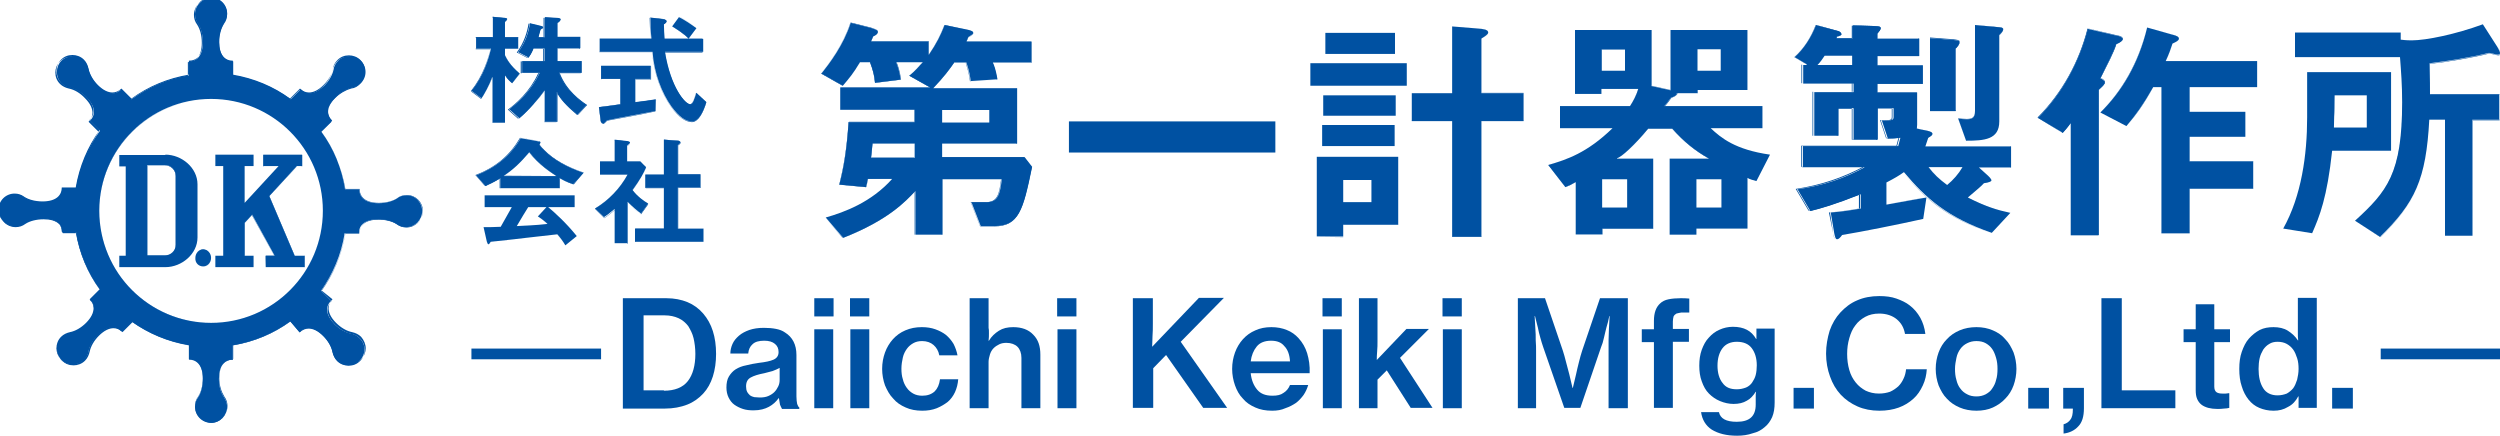 <?xml version="1.0" encoding="utf-8"?><svg id="a" xmlns="http://www.w3.org/2000/svg" viewBox="0 0 700 122"><defs><style type="text/css">.c{fill:#0051A2;}</style></defs>
<g id="b">
	<path class="c" d="M118.2,59.1c0,2.5-2,4.5-4.5,4.5c-1,0-1.9-0.3-2.7-0.9c-1.2-0.8-3.1-1.3-5.1-1.3c-3.8,0-5.4,1.7-5.4,3.9h-4
		c-0.9,5.9-3.3,11.4-6.6,16.1l2.8,2.8c-1.6,1.6-1.6,3.9,1,6.6c1.4,1.4,3.1,2.3,4.5,2.6c0.9,0.1,1.8,0.6,2.5,1.3
		c1.8,1.7,1.8,4.5,0,6.3c-1.7,1.7-4.6,1.7-6.3,0c-0.7-0.7-1.1-1.6-1.3-2.5c-0.3-1.5-1.2-3.1-2.6-4.5c-2.7-2.7-5-2.6-6.6-1L81.3,90
		c-4.7,3.4-10.1,5.7-16.1,6.7v4c-2.2,0-3.9,1.6-3.9,5.4c0,2,0.5,3.8,1.4,5.1c0.5,0.8,0.9,1.7,0.9,2.7c0,2.4-2,4.5-4.5,4.5
		c-2.5,0-4.5-2-4.5-4.5c0-1,0.3-1.9,0.9-2.7c0.8-1.2,1.3-3.1,1.3-5.1c0-3.8-1.7-5.4-3.9-5.4v-4c-5.9-1-11.4-3.3-16.1-6.7l-2.8,2.8
		c-1.6-1.6-3.9-1.6-6.6,1c-1.4,1.4-2.3,3.1-2.6,4.5c-0.1,0.9-0.6,1.8-1.3,2.5c-1.8,1.7-4.6,1.7-6.3,0c-1.7-1.8-1.7-4.6,0-6.3
		c0.7-0.7,1.6-1.1,2.5-1.3c1.5-0.3,3.1-1.2,4.5-2.6c2.7-2.7,2.6-5,1-6.6l2.8-2.8c-3.4-4.7-5.7-10.1-6.7-16.1h-3.9
		c0-2.2-1.6-3.9-5.4-3.9c-2,0-3.8,0.5-5.1,1.3c-0.8,0.6-1.7,0.9-2.7,0.9c-2.5,0-4.5-2-4.5-4.5c0-2.5,2-4.5,4.5-4.5
		c1,0,1.9,0.3,2.7,0.9c1.2,0.8,3.1,1.3,5.1,1.3c3.8,0,5.4-1.7,5.4-3.9h3.9c1-5.9,3.3-11.4,6.7-16.1l-2.8-2.8c1.6-1.6,1.6-3.9-1-6.6
		c-1.4-1.4-3.1-2.3-4.5-2.6c-0.9-0.1-1.8-0.6-2.5-1.3c-1.7-1.7-1.7-4.6,0-6.3c1.8-1.7,4.6-1.7,6.3,0c0.7,0.7,1.1,1.6,1.3,2.5
		c0.3,1.4,1.2,3.1,2.6,4.5c2.7,2.7,5,2.6,6.6,1l2.8,2.8c4.7-3.4,10.1-5.7,16.1-6.7v-3.9c2.2,0,3.9-1.6,3.9-5.4c0-2-0.5-3.8-1.3-5.1
		c-0.6-0.7-0.9-1.7-0.9-2.7c0-2.5,2-4.5,4.5-4.5c2.5,0,4.5,2,4.5,4.5c0,1-0.3,1.9-0.9,2.7c-0.8,1.3-1.3,3-1.3,5.1
		c0,3.8,1.7,5.4,3.9,5.4v3.9c5.9,1,11.4,3.3,16.1,6.7l2.8-2.8c1.6,1.6,3.9,1.6,6.6-1c1.4-1.4,2.3-3.1,2.6-4.5
		c0.1-0.9,0.6-1.8,1.3-2.5c1.7-1.7,4.6-1.7,6.3,0c1.8,1.7,1.8,4.6,0,6.3c-0.7,0.7-1.6,1.1-2.5,1.3c-1.5,0.3-3.1,1.2-4.5,2.6
		c-2.7,2.7-2.6,5-1,6.6L90,36.9c3.4,4.7,5.7,10.1,6.6,16.1h4c0,2.2,1.6,3.9,5.4,3.9c2,0,3.8-0.5,5.1-1.3c0.7-0.6,1.7-0.9,2.7-0.9
		C116.2,54.6,118.2,56.6,118.2,59.1z M59.1,90.4c17.3,0,31.3-14,31.3-31.4c0-17.3-14-31.3-31.3-31.3c-17.3,0-31.3,14-31.3,31.3
		C27.8,76.4,41.8,90.4,59.1,90.4z"/>
	<path class="c" d="M54.6,113.7c0-1,0.3-1.9,0.9-2.7l0,0c0.8-1.2,1.3-3.1,1.3-5.1l0,0c0-3.8-1.7-5.4-3.9-5.4l0,0l0-4
		c-5.9-1-11.4-3.3-16.1-6.7l0,0l-2.8,2.8c-0.7-0.7-1.5-1.1-2.5-1.1l0,0c-1.2,0-2.6,0.7-4.1,2.1l0,0c-1.4,1.4-2.3,3.1-2.6,4.5l0,0
		c-0.1,0.9-0.6,1.8-1.3,2.5l0,0c-0.9,0.9-2,1.3-3.2,1.3l0,0c-1.2,0-2.3-0.4-3.2-1.3l0,0c-0.9-0.9-1.3-2-1.3-3.1l0,0
		c0-1.1,0.4-2.3,1.3-3.2l0,0c0.7-0.7,1.6-1.1,2.5-1.3l0,0c1.5-0.3,3.1-1.2,4.5-2.6l0,0c1.5-1.5,2.1-2.9,2.1-4.1l0,0
		c0-1-0.4-1.8-1.1-2.5l0,0l2.8-2.8c-3.4-4.7-5.7-10.1-6.7-16.1l0,0h-3.9c0-2.2-1.6-3.9-5.4-3.9l0,0c-2,0-3.8,0.5-5.1,1.3l0,0
		c-0.8,0.6-1.7,0.9-2.7,0.9l0,0c-2.5,0-4.5-2-4.5-4.5l0,0c0-2.5,2-4.5,4.5-4.5l0,0c1,0,1.9,0.3,2.7,0.9l0,0c1.2,0.8,3.1,1.3,5.1,1.3
		l0,0c3.8,0,5.4-1.7,5.4-3.9l0,0h3.9c1-5.9,3.3-11.4,6.7-16.1l0,0l-2.8-2.8c0.7-0.7,1.1-1.5,1.1-2.5l0,0c0-1.2-0.6-2.6-2.1-4.1l0,0
		c-1.4-1.4-3.1-2.3-4.5-2.6l0,0c-0.9-0.1-1.8-0.6-2.5-1.3l0,0c-0.9-0.9-1.3-2-1.3-3.2l0,0c0-1.1,0.4-2.3,1.3-3.2l0,0
		c0.9-0.9,2-1.3,3.2-1.3l0,0c1.1,0,2.3,0.4,3.2,1.3l0,0c0.7,0.7,1.1,1.6,1.3,2.6l0,0c0.3,1.4,1.2,3.1,2.6,4.5l0,0
		c1.5,1.5,2.9,2.1,4.1,2.1l0,0c0.9,0,1.8-0.4,2.5-1.1l0,0l2.8,2.8c4.7-3.4,10.1-5.7,16.1-6.7l0,0l0-3.9c2.2,0,3.9-1.6,3.9-5.4l0,0
		c0-2-0.5-3.8-1.3-5.1l0,0c-0.6-0.7-0.9-1.7-0.9-2.7l0,0c0-2.5,2-4.5,4.5-4.5l0,0c2.5,0,4.5,2,4.5,4.5l0,0c0,1-0.4,1.9-0.9,2.7l0,0
		c-0.8,1.3-1.4,3-1.4,5.1l0,0c0,3.8,1.7,5.4,3.9,5.4l0,0v3.9c5.9,1,11.4,3.3,16,6.7l0,0l2.8-2.8c0.7,0.7,1.5,1.1,2.5,1.1l0,0
		c1.2,0,2.6-0.6,4.1-2.1l0,0c1.4-1.4,2.4-3.1,2.6-4.5l0,0c0.1-0.9,0.6-1.8,1.3-2.5l0,0c0.9-0.9,2-1.3,3.2-1.3l0,0
		c1.1,0,2.3,0.4,3.2,1.3l0,0c0.9,0.9,1.3,2,1.3,3.2l0,0c0,1.2-0.4,2.3-1.3,3.2l0,0c-0.7,0.7-1.6,1.1-2.5,1.3l0,0
		c-1.5,0.3-3.1,1.2-4.5,2.6l0,0c-1.5,1.5-2.1,2.9-2.1,4.1l0,0c0,1,0.4,1.8,1.1,2.5l0,0L90,36.9c3.4,4.7,5.7,10.1,6.6,16.1l0,0h4
		c0,2.2,1.6,3.9,5.4,3.9l0,0c2,0,3.8-0.5,5.1-1.3l0,0c0.7-0.5,1.7-0.9,2.7-0.9l0,0c2.5,0,4.5,2,4.5,4.5l0,0c0,2.5-2,4.5-4.5,4.5l0,0
		c-1,0-1.9-0.3-2.7-0.9l0,0c-1.2-0.8-3.1-1.3-5.1-1.3l0,0c-3.8,0-5.4,1.7-5.4,3.9l0,0h-3.9c-1,5.9-3.3,11.4-6.7,16.1l0,0l2.8,2.8
		c-0.7,0.7-1.1,1.5-1.1,2.5l0,0c0,1.2,0.6,2.6,2.1,4.1l0,0c1.4,1.4,3.1,2.3,4.5,2.6l0,0c0.9,0.1,1.8,0.6,2.5,1.3l0,0
		c0.9,0.9,1.3,2,1.3,3.2l0,0c0,1.1-0.4,2.3-1.3,3.1l0,0c-0.9,0.9-2,1.3-3.2,1.3l0,0c-1.1,0-2.3-0.4-3.2-1.3l0,0
		c-0.7-0.7-1.1-1.6-1.3-2.5l0,0c-0.3-1.5-1.2-3.1-2.6-4.5l0,0c-1.5-1.5-2.9-2.1-4.1-2.1l0,0c-0.9,0-1.8,0.4-2.5,1.1l0,0L81.3,90
		c-4.7,3.4-10.1,5.7-16.1,6.7l0,0v4c-2.2,0-3.9,1.6-3.9,5.4l0,0c0,2,0.5,3.8,1.4,5.1l0,0c0.5,0.8,0.9,1.7,0.9,2.7l0,0
		c0,2.4-2,4.5-4.5,4.5l0,0C56.6,118.2,54.6,116.2,54.6,113.7L54.6,113.7z M53,96.6l0,3.9c2.2,0,3.9,1.6,3.9,5.4l0,0
		c0,2-0.5,3.8-1.3,5.1l0,0c-0.6,0.8-0.9,1.7-0.9,2.7l0,0c0,2.4,2,4.4,4.5,4.4l0,0c2.5,0,4.5-2,4.5-4.4l0,0c0-1-0.3-1.9-0.9-2.7l0,0
		c-0.8-1.3-1.4-3.1-1.4-5.1l0,0c0-3.8,1.7-5.4,3.9-5.4l0,0v-4c5.9-0.9,11.4-3.3,16.1-6.7l0,0l2.8,2.8c0.7-0.7,1.6-1.1,2.5-1.1l0,0
		c1.2,0,2.6,0.6,4.1,2.1l0,0c1.4,1.4,2.3,3.1,2.6,4.5l0,0c0.1,0.9,0.5,1.8,1.3,2.5l0,0c0.9,0.9,2,1.3,3.2,1.3l0,0
		c1.1,0,2.3-0.4,3.2-1.3l0,0c0.9-0.9,1.3-2,1.3-3.1l0,0c0-1.1-0.5-2.3-1.3-3.2l0,0c-0.7-0.7-1.6-1.1-2.5-1.3l0,0
		c-1.5-0.3-3.1-1.2-4.5-2.6l0,0c-1.5-1.5-2.1-2.9-2.1-4.1l0,0c0-1,0.4-1.8,1.1-2.5l0,0L90,81.3c3.4-4.7,5.7-10.1,6.7-16.1l0,0l4,0
		c0-2.2,1.6-3.9,5.4-3.9l0,0c2,0,3.8,0.5,5.1,1.3l0,0c0.7,0.6,1.7,0.9,2.7,0.9l0,0c2.5,0,4.5-2,4.5-4.5l0,0c0-2.4-2-4.4-4.5-4.4l0,0
		c-1,0-1.9,0.3-2.7,0.9l0,0c-1.2,0.8-3.1,1.3-5.1,1.3l0,0c-3.8,0-5.4-1.7-5.4-3.9l0,0l-4,0C95.7,47,93.3,41.6,90,36.9l0,0l2.8-2.8
		c-0.7-0.7-1.1-1.6-1.1-2.5l0,0c0-1.2,0.6-2.6,2.1-4.1l0,0c1.4-1.4,3.1-2.3,4.5-2.7l0,0c0.9-0.1,1.8-0.5,2.5-1.3l0,0
		c0.9-0.9,1.3-2,1.3-3.2l0,0c0-1.1-0.5-2.3-1.3-3.1l0,0c-0.9-0.9-2-1.3-3.2-1.3l0,0c-1.1,0-2.3,0.4-3.2,1.3l0,0
		c-0.7,0.7-1.1,1.6-1.3,2.5l0,0c-0.3,1.4-1.2,3.1-2.6,4.5l0,0c-1.5,1.5-2.9,2.1-4.1,2.1l0,0c-0.9,0-1.8-0.4-2.5-1.1l0,0l-2.8,2.8
		c-4.7-3.4-10.1-5.7-16.1-6.7l0,0l0-3.9c-2.2,0-3.9-1.6-3.9-5.4l0,0c0-2,0.5-3.8,1.3-5.1l0,0c0.6-0.7,0.9-1.7,0.9-2.7l0,0
		c0-2.5-2-4.4-4.5-4.5l0,0c-2.5,0-4.5,2-4.5,4.5l0,0c0,1,0.3,1.9,0.9,2.7l0,0c0.8,1.2,1.3,3,1.3,5.1l0,0c0,3.8-1.7,5.4-3.9,5.4l0,0
		l0,3.9c-5.9,1-11.4,3.3-16.1,6.7l0,0l-2.8-2.8c-0.7,0.7-1.6,1.1-2.5,1.1l0,0c-1.2,0-2.6-0.6-4.1-2.1l0,0c-1.4-1.4-2.3-3.1-2.6-4.5
		l0,0c-0.1-0.9-0.5-1.8-1.3-2.5l0,0c-0.9-0.9-2-1.3-3.2-1.3l0,0c-1.1,0-2.3,0.4-3.2,1.3l0,0c-0.9,0.9-1.3,2-1.3,3.1l0,0
		c0,1.2,0.4,2.3,1.3,3.2l0,0c0.7,0.7,1.6,1.1,2.5,1.3l0,0c1.5,0.3,3.1,1.2,4.5,2.7l0,0c1.5,1.5,2.1,2.9,2.1,4.1l0,0
		c0,1-0.4,1.8-1.1,2.5l0,0l2.8,2.8C24.8,41.6,22.5,47,21.5,53l0,0l-3.9,0c0,2.2-1.6,3.9-5.4,3.9l0,0c-2,0-3.8-0.5-5.1-1.3l0,0
		c-0.8-0.6-1.7-0.9-2.7-0.9l0,0c-2.5,0-4.5,2-4.5,4.4l0,0c0,2.5,2,4.5,4.5,4.5l0,0c1,0,1.9-0.3,2.7-0.9l0,0c1.2-0.8,3.1-1.3,5.1-1.3
		l0,0c3.8,0,5.4,1.7,5.4,3.9l0,0l3.9,0c1,5.9,3.3,11.4,6.7,16.1l0,0l-2.8,2.8c0.7,0.7,1.1,1.5,1.1,2.5l0,0c0,1.2-0.6,2.6-2.1,4.1
		l0,0c-1.4,1.4-3.1,2.3-4.5,2.6l0,0c-0.9,0.1-1.8,0.6-2.5,1.3l0,0c-0.9,0.9-1.3,2-1.3,3.2l0,0c0,1.1,0.4,2.3,1.3,3.1l0,0
		c0.9,0.9,2,1.3,3.2,1.3l0,0c1.1,0,2.3-0.4,3.2-1.3l0,0c0.7-0.7,1.1-1.6,1.3-2.5l0,0c0.3-1.5,1.2-3.1,2.6-4.5l0,0
		c1.5-1.5,2.9-2.1,4.1-2.1l0,0c1,0,1.8,0.4,2.5,1.1l0,0l2.8-2.8C41.6,93.3,47,95.7,53,96.6L53,96.6z M27.7,59.1
		c0-17.3,14-31.3,31.4-31.3l0,0c17.3,0,31.3,14,31.3,31.3l0,0c0,17.3-14,31.4-31.3,31.4l0,0l0,0l0,0c17.3,0,31.3-14,31.3-31.4l0,0
		c0-17.3-14-31.3-31.3-31.3l0,0C41.8,27.8,27.8,41.8,27.7,59.1L27.7,59.1c0.1,17.3,14,31.4,31.4,31.4l0,0l0,0l0,0
		C41.8,90.4,27.7,76.4,27.7,59.1L27.7,59.1z"/>
	<path class="c" d="M56.9,74.6c1.2,0,2.2-1.1,2.2-2.4c0-1.3-1-2.4-2.2-2.4c-1.2,0-2.2,1.1-2.2,2.4C54.6,73.6,55.6,74.6,56.9,74.6z
		"/>
	<path class="c" d="M54.6,72.3c0-1.3,1-2.4,2.2-2.4l0,0c1.2,0,2.2,1.1,2.2,2.4l0,0c0,1.3-1,2.4-2.2,2.4l0,0l0,0v0
		c1.2,0,2.2-1,2.2-2.3l0,0c0-1.3-1-2.4-2.2-2.4l0,0C55.6,69.9,54.6,71,54.6,72.3L54.6,72.3c0,1.3,1,2.3,2.2,2.3l0,0v0l0,0
		C55.6,74.6,54.6,73.6,54.6,72.3L54.6,72.3z"/>
	<polygon class="c" points="82.5,71.6 75.4,54.9 83.1,46.5 84.6,46.5 84.6,43.3 73.7,43.3 73.7,46.5 78,46.5 68.5,56.8 68.5,46.5 
		71,46.5 71,43.3 60.3,43.3 60.3,46.5 62.5,46.5 62.5,71.6 60.3,71.6 60.3,74.8 71,74.8 71,71.6 68.5,71.6 68.5,62.4 70.6,60.1 
		76.9,71.6 74.4,71.6 74.4,74.8 85.3,74.8 85.3,71.6 	"/>
	<path class="c" d="M74.4,74.8l0-3.2h2.4l-6.3-11.4l-2.1,2.2l0,9.2H71v3.2l-10.6,0l0-3.2h2.1l0-25l-2.1,0l0-3.2l10.6,0v3.2l-2.5,0
		l0,10.3L78,46.6l-4.2,0v-3.2l10.8,0l0,3.2l-1.5,0l-7.7,8.3l7.1,16.7h2.8l0,3.2L74.4,74.8L74.4,74.8z M74.4,74.8h10.8v-3.2h-2.8v0h0
		l-7.1-16.7l7.7-8.3h1.5v-3.2l-10.8,0v3.2H78l-9.5,10.3l0-10.3H71l0-3.2l-10.6,0v3.2h2.1v25l-2.1,0v3.2H71l0-3.2l-2.5,0v-9.2
		l2.1-2.2l6.3,11.5l-2.4,0L74.4,74.8L74.4,74.8z"/>
	<path class="c" d="M46.3,43.3c4.6,0,9,3.7,9,8.3v14.9c0,4.6-4.4,8.3-9,8.3H33.4v-3.2h1.8v-25h-1.8v-3.2H46.3z M49.2,49.2
		c0-1.6-1.3-3-3-3h-5v25.3h5c1.6,0,3-1.3,3-3V49.2z"/>
	<path class="c" d="M33.4,74.8v-3.2h1.8l0-25l-1.8,0v-3.2h12.9v0l0,0H33.4l0,3.2h1.8l0,25l-1.8,0L33.4,74.8h12.9
		c4.6,0,9-3.7,9-8.3l0,0V51.6c0-4.6-4.4-8.3-9-8.3l0,0l0,0v0c4.6,0,9,3.7,9,8.3l0,0v14.9c0,4.6-4.4,8.3-9,8.3l0,0L33.4,74.8
		L33.4,74.8z M41.2,71.6l0-25.3h5c1.6,0,3,1.3,3,3l0,0v19.4c0,1.7-1.3,3-3,3l0,0H41.2L41.2,71.6z M41.3,71.6h5c1.6,0,3-1.3,3-3l0,0
		V49.2c0-1.6-1.3-3-3-3l0,0l-5,0L41.3,71.6L41.3,71.6z"/>
	<path class="c" d="M143.4,23.3c-0.6-0.5-1.4-1.2-1.9-2.1h-0.1v13.1h-3.5V21.6h-0.1c-0.9,2.5-2.2,4.8-3,5.9l-2.8-2.1
		c3.4-4,4.8-9,5.5-11.8h-4.2v-3.2h4.7V4.7L141,5c0.6,0,1,0.1,1,0.3c0,0.3-0.3,0.5-0.6,0.8v4.3h3.7v3.2h-3.7v1.9
		c0.5,1,1.3,2.7,4.1,5.1L143.4,23.3z M155.8,17.1h6.9v3.3h-6.2c1.9,5,5.9,7.8,7.7,9l-2.5,2.7c-3.3-2.8-4.6-4.3-5.7-6.2h-0.1v8.2
		h-3.4v-8.7h-0.1c-1.4,2-4,5.2-7,7.7l-2.8-2.5c2.3-1.8,6.2-5.2,8.5-10.2h-4.9v-3.3h6.3v-3.5h-3.1c-0.6,1.4-1,1.9-1.4,2.5l-2.9-1.5
		c2.1-2.8,2.9-5.6,3.3-8.1l2.9,0.7c0.4,0.1,0.8,0.2,0.8,0.4c0,0.3-0.3,0.4-0.7,0.6c-0.2,0.5-0.4,1.5-0.6,2.2h1.8V4.8l3.4,0.2
		c0.3,0,1,0.1,1,0.4s-0.4,0.7-0.9,1v3.9h6.4v3.2h-6.4V17.1z"/>
	<path class="c" d="M137.9,34.3l0-12.7h-0.1c-0.9,2.5-2.2,4.8-3.1,5.9l0,0l-2.8-2.1c3.3-4,4.8-9,5.5-11.8l0,0l-4.2,0v-3.2l4.7,0
		l0-5.7L141,5c0.6,0,1,0.1,1,0.3l0,0c0,0.3-0.3,0.5-0.6,0.8l0,0l0,4.3l3.7,0l0,3.2l-3.7,0v1.9c0.5,1,1.3,2.7,4.1,5.1l0,0l-2.1,2.6
		l0,0h0c-0.5-0.5-1.3-1.2-1.9-2.1l0,0l-0.1,0l0,13.1H137.9L137.9,34.3z M137.9,21.6l0,12.7l3.5,0l0-13.1h0.1
		c0.6,0.9,1.4,1.7,1.9,2.1l0,0l2.1-2.6c-2.8-2.4-3.6-4.1-4.1-5.1l0,0l0-1.9l3.7,0v-3.2h-3.7l0-4.3c0.3-0.3,0.6-0.5,0.6-0.8l0,0
		c0-0.2-0.4-0.3-1-0.3l0,0l-3.1-0.2l0,5.7h-4.7l0,3.2l4.2,0c-0.7,2.8-2.1,7.8-5.5,11.8l0,0l2.8,2.1
		C135.6,26.4,136.9,24.1,137.9,21.6L137.9,21.6L137.9,21.6L137.9,21.6z M152.4,34.2l0-8.7h-0.1c-1.4,2-4,5.2-7,7.7l0,0l-2.8-2.5
		c2.3-1.8,6.2-5.2,8.5-10.2l0,0h-4.9l0-3.3h6.3l0-3.5h-3.1c-0.6,1.4-0.9,1.9-1.4,2.5l0,0l-2.9-1.5c2.1-2.8,2.9-5.6,3.3-8.1l0,0
		l2.9,0.7c0.4,0.1,0.8,0.2,0.8,0.4l0,0c0,0.3-0.3,0.4-0.7,0.6l0,0c-0.2,0.5-0.4,1.5-0.6,2.1l0,0l1.8,0l0-5.5l3.4,0.2
		c0.3,0,1,0.1,1,0.4l0,0c0,0.3-0.4,0.7-0.9,1l0,0l0,3.9l6.4,0l0,3.2h-6.4v3.5h6.9l0,3.3h-6.2c1.9,5,5.9,7.8,7.7,9l0,0l-2.5,2.7
		c-3.3-2.8-4.6-4.3-5.7-6.2l0,0l-0.1,0l0,8.2H152.4L152.4,34.2z M152.4,25.5v8.7l3.4,0l0-8.2h0.1c1.2,1.9,2.4,3.4,5.7,6.2l0,0
		l2.5-2.7c-1.8-1.2-5.7-4-7.7-9l0,0l6.2,0l0-3.3h-6.9v0h0l0-3.5l6.4,0l0-3.2l-6.4,0l0-3.9c0.5-0.4,0.9-0.7,0.9-1l0,0
		c0-0.3-0.7-0.4-1-0.4l0,0l-3.4-0.2v5.5l-1.8,0c0.2-0.6,0.5-1.6,0.6-2.2l0,0c0.4-0.2,0.7-0.3,0.7-0.6l0,0c0-0.2-0.3-0.3-0.8-0.4l0,0
		l-2.9-0.7c-0.4,2.4-1.2,5.2-3.3,8.1l0,0l2.9,1.5c0.4-0.6,0.8-1.1,1.4-2.5l0,0l3.1,0v3.5l-6.3,0v3.3l4.9,0
		c-2.3,5.1-6.2,8.5-8.5,10.2l0,0l2.8,2.5C148.3,30.6,151,27.5,152.4,25.5L152.4,25.5L152.4,25.5L152.4,25.5z"/>
	<path class="c" d="M192.8,10.8c-1.3-1.4-3.6-2.8-4.6-3.4l1.9-2.6c1.5,0.7,3.7,2.2,4.9,3.1L192.8,10.8z M183.5,31.1
		c-4.1,0.8-9.3,1.7-13.6,2.6c-0.5,0.5-0.9,0.9-1.1,0.9c-0.3,0-0.5-0.3-0.6-0.7l-0.5-3.9c1.8-0.2,3.8-0.5,6-0.8v-7.1h-5.4v-3.7h13.9
		v3.7h-4.4v6.5c2-0.2,4.5-0.6,5.8-0.8L183.5,31.1z M196.8,14.5h-10.6c1.6,10,5.7,14.7,7.1,14.7c0.7,0,1.1-1.5,1.7-3.2l2.8,2.6
		c-0.9,2.9-2.2,5.4-4,5.4c-1.8,0-3.6-1.2-5.8-4.2c-2.7-3.8-4.8-9.2-5.3-15.3h-14.8v-3.7h14.5c-0.2-1.9-0.3-4.8-0.3-5.9l3.8,0.5
		c0.5,0.1,0.8,0.3,0.8,0.6c0,0.2-0.4,0.6-0.8,0.8c0,1.5,0.1,2.6,0.2,4.1h10.8V14.5z"/>
	<path class="c" d="M168.2,33.9l-0.5-3.9c1.8-0.2,3.8-0.5,6-0.8l0,0v-7l-5.4,0l0-3.7l13.9,0l0,3.7l-4.4,0v6.5
		c2-0.3,4.5-0.6,5.8-0.8l0,0l-0.2,3.2l0,0l0,0c-4.1,0.9-9.3,1.8-13.6,2.6l0,0c-0.5,0.5-0.9,0.9-1.1,0.9l0,0
		C168.5,34.6,168.3,34.3,168.2,33.9L168.2,33.9z M168.4,22.2h5.4l0,7.1c-2.3,0.3-4.3,0.6-6,0.8l0,0l0.5,3.9c0.1,0.4,0.3,0.7,0.6,0.7
		l0,0c0.3,0,0.6-0.4,1.1-0.9l0,0c4.3-0.8,9.4-1.7,13.5-2.6l0,0l0.2-3.2c-1.4,0.2-3.8,0.5-5.8,0.8l0,0l0-6.5h4.4v-3.7h-13.9
		L168.4,22.2L168.4,22.2z M187.9,29.9c-2.7-3.8-4.8-9.2-5.3-15.3l0,0l-14.8,0l0-3.7l14.5,0C182,9,181.9,6.1,181.9,5l0,0l3.8,0.5
		c0.5,0.1,0.8,0.3,0.8,0.6l0,0c0,0.2-0.4,0.6-0.8,0.8l0,0c0,1.5,0.1,2.6,0.2,4.1l0,0h10.8v3.7l0,0v0l-10.6,0
		c1.6,10,5.6,14.7,7.1,14.7l0,0c0.6,0,1.1-1.5,1.7-3.2l0,0l2.8,2.6c-0.9,2.9-2.2,5.4-4,5.4l0,0C191.9,34.1,190,32.9,187.9,29.9
		L187.9,29.9z M167.8,14.5h14.8c0.6,6.2,2.6,11.5,5.3,15.3l0,0c2.1,3,4,4.2,5.8,4.2l0,0c1.8,0,3.1-2.5,4-5.4l0,0l-2.8-2.6
		c-0.5,1.6-1,3.2-1.7,3.2l0,0c-1.4,0-5.5-4.7-7.1-14.7l0,0h10.6l0-3.7l-10.9,0c-0.1-1.5-0.1-2.6-0.2-4.1l0,0
		c0.4-0.2,0.8-0.5,0.8-0.8l0,0c0-0.3-0.3-0.5-0.8-0.6l0,0L182,5c0,1.1,0.1,4,0.3,5.9l0,0l-14.5,0V14.5L167.8,14.5z M192.8,10.8
		L192.8,10.8c-1.3-1.4-3.6-2.8-4.6-3.5l0,0l1.9-2.6c1.5,0.6,3.7,2.2,4.9,3.1l0,0L192.8,10.8L192.8,10.8L192.8,10.8z M188.2,7.3
		c1,0.6,3.3,2,4.6,3.4l0,0l2.2-2.9c-1.2-0.9-3.5-2.5-4.9-3.1l0,0L188.2,7.3L188.2,7.3z"/>
	<path class="c" d="M160.5,51.6c-1.8-0.6-3-1.3-3.9-1.8v2.9h-16.5v-2.8c-1.8,1.1-2.9,1.6-4.2,2.2l-2.6-3
		c5.6-2.2,9.7-5.6,12.5-10.4l4.5,0.8c0.7,0.1,1,0.2,1,0.4c0,0.2-0.1,0.4-0.3,0.6c0.4,0.6,1.2,1.4,1.4,1.6c2.6,2.6,6.3,4.7,11,6.3
		L160.5,51.6z M155.8,49.3L155.8,49.3c-1.6-1.1-4.8-3.1-7.6-6.7c-2.6,3.1-4.4,4.8-7.1,6.6v0.1H155.8z M158.3,68.7
		c-0.7-1.2-1.4-2.1-2.2-3.1c-2.2,0.2-12.8,1.5-18.7,2.1c-0.2,0.3-0.5,0.7-0.6,0.7c-0.2,0-0.4-0.4-0.5-0.8l-0.9-4
		c1.8,0,2.7,0,4.8-0.1c1.2-2.1,2.8-5,3.1-5.5h-7.6v-3.3h25.2V58h-7.4c2,1.7,5,4.4,8,8.1L158.3,68.7z M153,58h-5.1
		c-1.2,1.9-1.6,2.6-3.2,5.3c1.5-0.1,5.4-0.2,8.6-0.6c-0.6-0.6-1.3-1.2-2.7-2.1L153,58z"/>
	<path class="c" d="M158.3,68.7L158.3,68.7c-0.7-1.2-1.4-2.1-2.3-3.1l0,0c-2.2,0.2-12.8,1.5-18.6,2.1l0,0
		c-0.2,0.3-0.5,0.7-0.6,0.7l0,0c-0.2,0-0.4-0.4-0.5-0.8l0,0l-0.9-4c1.8,0,2.7,0,4.8-0.1l0,0c1.2-2.1,2.8-5,3.1-5.5l0,0l-7.6,0l0-3.3
		h25.2V58l-7.4,0h0l0,0l7.4,0l0-3.3l-25.2,0V58l7.6,0c-0.3,0.5-1.9,3.4-3.1,5.5l0,0c-2.2,0.1-3,0.1-4.8,0.1l0,0l0.9,4
		c0.1,0.3,0.2,0.8,0.5,0.8l0,0c0.2,0,0.4-0.4,0.6-0.7l0,0c5.9-0.6,16.4-1.9,18.7-2.1l0,0C156.9,66.6,157.6,67.5,158.3,68.7
		L158.3,68.7l3.1-2.6c-2.9-3.6-5.9-6.4-7.9-8l0,0c2,1.7,5,4.4,7.9,8l0,0L158.3,68.7L158.3,68.7L158.3,68.7z M147.9,58h5.1v0l0,0v0
		l0,0l-2.5,2.5c1.4,0.9,2,1.5,2.7,2.1l0,0c-0.6-0.6-1.3-1.2-2.7-2.1l0,0L153,58L147.9,58c-1.2,1.9-1.6,2.6-3.2,5.3l0,0
		c1.5,0,5.4-0.2,8.6-0.6l0,0l0,0l0,0c-3.2,0.4-7,0.6-8.6,0.6l0,0C146.3,60.6,146.7,59.9,147.9,58L147.9,58z M153.3,62.7L153.3,62.7
		L153.3,62.7L153.3,62.7L153.3,62.7L153.3,62.7L153.3,62.7z M153.4,58L153.4,58C153.5,58,153.5,58.1,153.4,58L153.4,58
		C153.5,58.1,153.5,58,153.4,58L153.4,58z M140.1,52.7l0-2.8c-1.8,1.1-2.9,1.6-4.2,2.2l0,0l-2.6-3c5.6-2.2,9.7-5.6,12.5-10.5l0,0
		l4.5,0.8c0.7,0.1,1,0.2,1,0.4l0,0c0,0.2-0.1,0.4-0.3,0.6l0,0c0.4,0.6,1.2,1.4,1.4,1.6l0,0c2.6,2.7,6.3,4.7,11,6.3l0,0l-2.7,3.3l0,0
		v0c-1.8-0.6-3-1.3-3.9-1.8l0,0v2.9H140.1L140.1,52.7z M140.1,52.7h16.5l0-2.9c1,0.6,2.1,1.2,3.9,1.8l0,0l2.7-3.3
		c-4.7-1.6-8.4-3.6-11-6.3l0,0c-0.2-0.2-1-1.1-1.4-1.6l0,0c0.2-0.2,0.3-0.4,0.3-0.6l0,0c0-0.2-0.2-0.3-1-0.4l0,0l-4.5-0.8
		c-2.8,4.8-6.8,8.3-12.5,10.4l0,0l2.6,3c1.4-0.6,2.5-1.1,4.2-2.2l0,0V52.7L140.1,52.7z M141,49.3L141,49.3c2.7-1.9,4.5-3.6,7.1-6.7
		l0,0c2.9,3.6,6,5.6,7.6,6.6l0,0v0.1l0,0v0L141,49.3L141,49.3z M141.1,49.2L141.1,49.2l14.7,0.1v-0.1c-1.6-1-4.7-3.1-7.6-6.6l0,0
		C145.5,45.7,143.7,47.4,141.1,49.2L141.1,49.2z"/>
	<path class="c" d="M166.6,58.4c3.8-2.3,7-5.6,9.1-9.5H168v-3.7h4.1v-6.1l3.6,0.4c0.4,0.1,0.7,0.2,0.7,0.4c0,0.2-0.3,0.5-0.8,0.8
		v4.5h3.7l1.6,1.6c-0.7,1.8-1.6,3.4-3.8,6.4c1.3,1.8,3.1,3,4.4,3.8l-2,2.8c-1-0.7-2.6-2.1-3.8-3.3v11.6h-3.6v-9.6
		c-1.4,1.2-2.1,1.7-3,2.3L166.6,58.4z M185.9,39.1l3.9,0.3c0.4,0,0.7,0.2,0.7,0.4c0,0.2-0.2,0.5-0.7,0.8v8.2h6.3v3.7h-6.3V64h7.1
		v3.7h-19.1V64h8.1V52.6h-5.2v-3.7h5.2V39.1z"/>
	<path class="c" d="M172.2,68.3l0-9.6c-1.4,1.2-2.1,1.7-3,2.3l0,0l-2.6-2.6l0,0h0c3.8-2.3,7-5.6,9.1-9.4l0,0l-7.7,0l0-3.7l4.1,0
		v-6.1l3.6,0.4c0.4,0.1,0.7,0.2,0.7,0.4l0,0c0,0.2-0.3,0.5-0.8,0.8l0,0v4.5h3.7l1.5,1.6c-0.7,1.8-1.5,3.4-3.8,6.4l0,0
		c1.3,1.8,3.1,3,4.4,3.8l0,0l-2,2.8c-1-0.6-2.6-2.1-3.7-3.3l0,0l0,11.7L172.2,68.3L172.2,68.3z M172.2,68.3l3.6,0l0-11.6
		c1.1,1.2,2.7,2.6,3.7,3.3l0,0l2-2.8c-1.3-0.8-3-2.1-4.4-3.9l0,0c2.2-3,3-4.7,3.8-6.4l0,0l-1.6-1.5l-3.7,0v-4.5
		c0.5-0.3,0.8-0.7,0.8-0.8l0,0c0-0.2-0.3-0.3-0.7-0.4l0,0l-3.6-0.4l0,6.1l-4.1,0V49l7.7,0c-2.1,3.9-5.3,7.1-9.1,9.5l0,0l2.6,2.6
		c0.9-0.6,1.6-1.1,3-2.3l0,0V68.3L172.2,68.3z M177.9,67.7l0-3.7l8,0l0-11.4h-5.2l0-3.7l5.2,0v-9.8h0v0l3.9,0.3
		c0.4,0,0.7,0.2,0.7,0.4l0,0c0,0.2-0.2,0.5-0.7,0.8l0,0v8.2l6.3,0l0,3.7h-6.3V64l7.1,0v3.7H177.9L177.9,67.7z M177.9,67.7l19.1,0V64
		l-7.1,0l0-11.4h6.3v-3.7h-6.3l0-8.2c0.5-0.3,0.7-0.6,0.7-0.8l0,0c0-0.2-0.3-0.4-0.7-0.4l0,0l-3.9-0.3l0,9.8h-5.2l0,3.7h5.2l0,11.4
		l-8,0V67.7L177.9,67.7z"/>
	<path class="c" d="M277,34.3v-3.5h-13.2v3.5H277z M244.3,40.2c-0.2,2.4-0.3,3.1-0.4,3.9h12.3v-3.9H244.3z M260,15.3h0.1
		c2.3-3.4,3.3-5.5,4.4-8.3l6.4,1.3c0.8,0.2,1.6,0.4,1.6,0.9c0,0.4-0.7,0.7-1.4,1.2c-0.1,0.3-0.3,0.8-0.5,1.2h18.2v5.9H278
		c0.4,0.9,0.8,1.9,1.3,4.7l-7.5,0.5c-0.2-1.5-0.4-2.7-1.2-5.2h-3.4c-1.4,2-2.7,3.8-5.9,7.2h23.5v15.5h-21V44h23.1l2.1,2.7
		c-2.5,12.2-3.7,16.6-10.6,16.6h-3.8l-2.6-6.7h4.3c3.2,0,3.7-2.3,4.2-6.4h-16.6v15.5h-7.6V53.5c-2.8,3-7.7,8.2-20.2,13.1l-4.9-5.7
		c5.3-1.5,12.8-4.3,18.6-10.8H243c-0.2,1.1-0.3,1.5-0.5,2.3l-7.5-0.7c1.3-4.9,2.1-9.9,2.6-17.5h18.5v-3.5h-20.8v-6.2h25v-0.1
		l-5.7-3.2c1.8-1.5,2.7-2.6,3.8-3.8h-7.5c0.5,1.2,0.9,2.4,1.3,4.9l-7.2,0.9c-0.2-2.1-0.5-3.4-1.4-5.8h-2.8c-1.7,2.9-3,4.5-4.8,6.6
		l-6-3.4c2.3-2.9,6.2-8,8.2-14.2l5.6,1.4c1.3,0.4,2,0.6,2,1.2c0,0.5-0.6,0.9-1.3,1.2c-0.2,0.5-0.4,1-0.6,1.4H260V15.3z"/>
	<path class="c" d="M231.1,60.9c5.3-1.5,12.8-4.3,18.6-10.8l0,0H243c-0.2,1.1-0.3,1.5-0.5,2.3l0,0l-7.5-0.7
		c1.2-4.9,2.1-9.9,2.6-17.5l0,0h18.5v-3.5l-20.8,0v-6.2l25,0v-0.1l-5.7-3.2c1.8-1.5,2.7-2.6,3.8-3.8l0,0l-7.5,0
		c0.5,1.2,0.9,2.4,1.3,4.9l0,0l-7.2,0.9c-0.2-2.1-0.5-3.4-1.4-5.8l0,0l-2.8,0c-1.7,2.9-3,4.5-4.9,6.6l0,0l-6-3.4
		c2.3-2.9,6.2-8,8.2-14.2l0,0l5.6,1.4c1.3,0.3,2,0.6,2,1.2l0,0c0,0.5-0.6,0.9-1.3,1.2l0,0c-0.2,0.5-0.4,1-0.6,1.4l0,0l16.1,0v3.8
		l0.1,0c2.3-3.4,3.3-5.5,4.4-8.3l0,0l6.4,1.3c0.8,0.2,1.6,0.4,1.6,0.9l0,0c0,0.4-0.7,0.8-1.4,1.2l0,0c-0.1,0.3-0.3,0.8-0.5,1.2l0,0
		l18.2,0v5.9l-10.9,0c0.4,0.9,0.8,1.8,1.3,4.7l0,0l-7.5,0.5c-0.2-1.5-0.4-2.7-1.2-5.2l0,0l-3.4,0c-1.4,2-2.7,3.8-5.9,7.2l0,0l23.5,0
		l0,15.5h-21V44l23.1,0l2.1,2.7c-2.5,12.2-3.7,16.6-10.6,16.6l0,0h-3.8l-2.6-6.7h4.3c3.2,0,3.7-2.3,4.2-6.4l0,0h-16.6v15.5h-7.6
		l0-12.2c-2.8,3-7.7,8.2-20.2,13.1l0,0L231.1,60.9L231.1,60.9z M249.7,50.1c-5.8,6.5-13.3,9.3-18.6,10.8l0,0l4.9,5.7
		c12.5-4.9,17.4-10.1,20.2-13.1l0,0l0,12.2h7.6l0-15.5l16.6,0c-0.5,4.2-1,6.5-4.2,6.5l0,0l-4.3,0l2.6,6.7h3.8
		c6.9,0,8.1-4.4,10.6-16.5l0,0l-2.1-2.7l-23.1,0l0-3.9l21,0l0-15.5l-23.5,0c3.2-3.4,4.5-5.2,5.9-7.2l0,0l3.4,0
		c0.8,2.5,1,3.7,1.2,5.2l0,0l7.5-0.5c-0.5-2.9-0.9-3.8-1.3-4.7l0,0l10.9,0v-5.9l-18.2,0c0.2-0.4,0.3-0.8,0.5-1.2l0,0
		c0.7-0.4,1.4-0.8,1.4-1.2l0,0c0-0.5-0.7-0.7-1.6-0.9l0,0L264.5,7c-1.1,2.8-2.1,4.9-4.4,8.3l0,0H260v0l0,0v-3.8l-16.1,0
		c0.1-0.3,0.4-0.8,0.6-1.4l0,0c0.7-0.3,1.3-0.8,1.3-1.2l0,0c0-0.5-0.7-0.8-2-1.2l0,0l-5.6-1.4c-2,6.2-5.9,11.3-8.2,14.2l0,0l6,3.4
		c1.8-2,3.1-3.7,4.9-6.6l0,0l2.8,0c1,2.4,1.2,3.8,1.4,5.8l0,0l7.2-0.9c-0.4-2.5-0.8-3.7-1.3-4.9l0,0l7.5,0c-1,1.2-2,2.3-3.8,3.8l0,0
		l5.7,3.2v0.1h-25l0,6.2h20.8l0,3.5l-18.5,0c-0.5,7.6-1.4,12.6-2.6,17.5l0,0l7.5,0.7c0.1-0.8,0.3-1.2,0.5-2.3l0,0L249.7,50.1
		L249.7,50.1z M243.8,44c0.1-0.8,0.2-1.5,0.4-3.9l0,0l0,0v0l11.9,0l0,3.9L243.8,44L243.8,44z M243.9,44l12.3,0v-3.9h-11.9
		C244.1,42.6,244,43.2,243.9,44L243.9,44z M263.8,34.3l0-3.5H277v3.5h0v0L263.8,34.3L263.8,34.3z M263.8,34.3H277l0-3.5l-13.2,0
		V34.3L263.8,34.3z"/>
	<path class="c" d="M357.1,42.7h-57.8V34h57.8V42.7z"/>
	<path class="c" d="M299.3,42.7V34h57.8v8.7h0v0L299.3,42.7L299.3,42.7z M299.3,42.7h57.8l0-8.7l-57.8,0L299.3,42.7L299.3,42.7z"
		/>
	<path class="c" d="M384,50.4h-7.9v6.2h7.9V50.4z M391.5,62.9h-15.4v3.3h-7.4V43.9h22.8V62.9z M370.2,35h20.3v5.9h-20.3V35z
		 M371.1,9.2h19.5v5.9h-19.5V9.2z M366.9,17.7h27V24h-27V17.7z M370.5,26.7h20.3v5.7h-20.3V26.7z M406.6,7.4l7.4,0.6
		c1.2,0.1,2.7,0.3,2.7,1.1c0,0.6-1.2,1.2-1.9,1.7v15.3h11.8v7.8h-11.8v32.4h-8.2V33.9h-11.3v-7.8h11.3V7.4z"/>
	<path class="c" d="M406.6,66.3V33.9l-11.3,0l0-7.8h11.3V7.4l0,0v0l7.4,0.6c1.2,0.1,2.7,0.3,2.7,1.1l0,0c0,0.6-1.2,1.2-1.9,1.7
		l0,0l0,15.3h11.8v7.8l-11.8,0l0,32.4L406.6,66.3L406.6,66.3z M395.3,33.8l11.3,0v32.4h8.2V33.8l11.8,0l0-7.8l-11.8,0V10.8
		c0.8-0.5,1.9-1.1,1.9-1.7l0,0c0-0.7-1.6-1-2.7-1.1l0,0l-7.4-0.6v18.7l-11.3,0V33.8L395.3,33.8z M368.7,66.3l0-22.4h22.8v19.1h0l0,0
		h-15.4l0,3.4L368.7,66.3L368.7,66.3z M368.7,66.3h7.4v-3.4h15.4V43.9h-22.8V66.3L368.7,66.3z M376.1,56.5v-6.2h7.9l0,0l0,0v6.2
		L376.1,56.5L376.1,56.5z M376.1,56.5l7.9,0v-6.2h-7.9L376.1,56.5L376.1,56.5z M370.2,40.9V35l0,0l0,0h20.3l0,5.9H370.2L370.2,40.9z
		 M370.2,40.9h20.3V35h-20.3L370.2,40.9L370.2,40.9z M370.5,32.4v-5.7l0,0v0l20.3,0v5.7L370.5,32.4L370.5,32.4z M370.5,32.4h20.3
		l0-5.7h-20.3L370.5,32.4L370.5,32.4z M366.9,24v-6.3l0,0v0l27,0V24L366.9,24L366.9,24z M366.9,24h27l0-6.3h-27V24L366.9,24z
		 M371.1,15.2V9.2l0,0v0l19.5,0l0,6L371.1,15.2L371.1,15.2z M371.1,15.2h19.5V9.2h-19.5V15.2L371.1,15.2z"/>
	<path class="c" d="M433.5,46.2c5.2-1.5,10.9-3.4,18-10.3h-14.7v-6.2h19.6c0.9-1.4,1.8-3,2.3-4.8h-10.3v1.4h-7.4V8.4h21.4v15.7
		l5.4,1.2V8.4h21.4v16.8h-13.9v0.9h-5.8c0,0.5-0.7,1-1.7,1.3c-0.7,0.9-1.2,1.7-1.8,2.3h27.4v6.2H479c2.9,2.7,6.8,6,16.6,7.4
		l-3.8,7.4c-0.5-0.1-2.2-0.6-2.5-0.9V64H475v1.7h-7.5V44.5h11v-0.1c-3.9-2.2-7-4.7-10.3-8.4h-6.7c-3.8,4.6-7.5,8-8.7,8.3v0.2h10.1
		v19.5h-14.2v1.6h-7.5V51c-1.2,0.7-1.7,0.9-2.9,1.4L433.5,46.2z M455,19.8v-6h-6.5v6H455z M481.8,19.8v-6h-6.5v6H481.8z M482,58.1
		v-7.9h-7v7.9H482z M455.6,58.1v-7.9h-7v7.9H455.6z"/>
	<path class="c" d="M467.5,65.6V44.5l11,0v-0.1c-3.9-2.2-7-4.7-10.3-8.4l0,0h-6.7c-3.8,4.6-7.5,8-8.7,8.3l0,0v0.1l10.1,0l0,19.5
		l-14.2,0v1.6h-7.5V51c-1.2,0.7-1.7,0.9-2.9,1.4l0,0l-4.7-6.2h0h0c5.2-1.5,10.9-3.4,18-10.3l0,0c-7.1,6.9-12.8,8.8-17.9,10.3l0,0
		l4.6,6.2c1.2-0.6,1.8-0.8,2.9-1.4l0,0l0,14.6h7.5v-1.6l14.2,0l0-19.5h-10.1v-0.2c1.2-0.3,4.9-3.8,8.7-8.4l0,0h6.7
		c3.3,3.7,6.4,6.2,10.3,8.4l0,0v0.1h-11V65.6h7.5l0-1.7h14.2l0-14.2c0.3,0.3,2,0.8,2.5,0.9l0,0l3.8-7.4c-9.8-1.4-13.7-4.7-16.6-7.4
		l0,0h0c2.9,2.7,6.8,6,16.6,7.4l0,0l-3.8,7.4c-0.5-0.1-2.2-0.6-2.5-0.9l0,0l0,14.2H475l0,1.7L467.5,65.6L467.5,65.6z M475,58.1
		l0-7.9l7,0v7.9h0l0,0H475L475,58.1z M475,58.1h7v-7.9h-7L475,58.1L475,58.1z M448.7,58.1v-7.9l7,0v7.9l0,0l0,0H448.7L448.7,58.1z
		 M448.7,58.1h7l0-7.9h-7V58.1L448.7,58.1z M451.5,35.9C451.5,35.9,451.5,36,451.5,35.9L451.5,35.9C451.5,36,451.5,35.9,451.5,35.9
		L451.5,35.9z M479,35.9h14.5l0-6.2H466c0.6-0.6,1.1-1.4,1.8-2.3l0,0c0.9-0.3,1.7-0.8,1.7-1.3l0,0h5.8l0-0.9l13.9,0V8.4h-21.4v16.8
		l-5.4-1.2V8.4h-21.3l0,17.8h7.4v-1.4l10.3,0c-0.6,1.8-1.4,3.4-2.3,4.8l0,0h-19.6v6.2l14.7,0l0,0l0,0l-14.7,0l0-6.2l19.6,0
		c0.9-1.4,1.8-3,2.3-4.8l0,0h-10.3v1.4l-7.4,0V8.4h21.4l0,15.7l5.4,1.2V8.4h21.4l0,16.8l-13.9,0v0.9l-5.7,0c0,0.5-0.8,1-1.7,1.3l0,0
		c-0.7,0.9-1.2,1.7-1.8,2.3l0,0l27.4,0v6.2L479,35.9L479,35.9z M479,35.9L479,35.9L479,35.9L479,35.9z M475.3,19.8l0-6h6.5v6l0,0
		l0,0H475.3L475.3,19.8z M475.3,19.8h6.5v-6h-6.5V19.8L475.3,19.8z M448.5,19.8v-6h6.5v6l0,0l0,0H448.5L448.5,19.8z M448.5,19.8h6.5
		l0-5.9h-6.5V19.8L448.5,19.8z"/>
	<path class="c" d="M505.9,18.2V18l-3.4-2c2.7-2.5,4.6-5.5,6-9l6.2,1.7c0.4,0.1,0.9,0.5,0.9,0.9c0,0.3-0.8,0.6-1.3,0.7l-0.1,0.4
		h4.6V7.1l6.4,0.2c0.6,0,1.4,0.1,1.4,0.6c0,0.4-0.5,1-0.9,1.5v1.4h11.7v4.9h-11.7v2.6h12.7v5.2h-12.7v2.4h11.1v9.1
		c0,0.3-0.1,0.7-0.1,1l2.4,0.5c1.1,0.2,2,0.5,2,1c0,0.3-0.5,0.7-1.2,1.1l-0.8,2.4h24v5.9h-9l2,1.8c0.8,0.7,1.5,1.4,1.5,1.8
		c0,0.4-0.9,0.6-2.1,0.8c-0.8,0.9-1.7,1.6-4.5,4c4.9,2.5,8.1,3.5,11.9,4.3l-5.2,5.6c-12.4-4.3-18.5-9.7-24.6-17
		c-1.4,1-2.6,1.7-4.9,2.9v6.2c3.3-0.6,7.9-1.4,11.2-2l-0.9,6c-7.2,1.6-17.2,3.6-22.7,4.5c-0.5,0.7-1,1.2-1.4,1.2
		c-0.5,0-0.6-0.8-0.8-1.6l-1-5.9c2.9-0.2,5.5-0.6,8.4-1.1v-4c-7.3,2.9-11.2,4-14.1,4.7l-3.6-6.1c7.2-1,13.2-3.1,18.7-6.1v-0.1h-17.2
		v-5.9h26.7l0.6-2.3c-1.1,0.1-2,0.2-3.5,0.2l-1.7-5.1c3.3,0.2,3.3-0.3,3.3-1v-2.4h-4.4v8.8h-6.8v-8.8h-4.2V38h-6.8V25.8h11v-2.4
		h-14.1v-5.2H505.9z M540.4,10.7l6.6,0.5c0.8,0.1,1.7,0.1,1.7,0.6c0,0.5-0.5,1.2-1.1,1.8v17.5h-7.2V10.7z M540,46.8
		c1.5,2,2.9,3.3,5.2,5c1.7-1.4,3.2-3.1,4.3-5H540z M510.9,15.6c-0.5,0.8-1.3,1.9-2,2.6h9.7v-2.6H510.9z M553,7l6.5,0.6
		c0.7,0.1,1.4,0.1,1.4,0.6c0,0.5-0.5,1-1.1,1.6V34c0,5.1-4.2,5.4-9.3,5.4l-2.2-6.2c0.8,0.1,1.4,0.2,2.3,0.2c1.4,0,2.4-0.2,2.4-2.3V7
		z"/>
	<path class="c" d="M513.3,65.4l-0.9-5.9c2.9-0.2,5.5-0.6,8.4-1.1l0,0l0-4c-7.3,2.9-11.2,4-14.1,4.7l0,0l-3.6-6.1
		c7.2-1,13.1-3.1,18.7-6.1l0,0l0-0.1h-17.3l0-5.9l26.7,0l0.6-2.3c-1.1,0.1-2,0.2-3.5,0.2l0,0l-1.7-5.1c0.5,0,1,0.1,1.3,0.1l0,0
		c2,0,2-0.4,2-1l0,0v-2.4l-4.4,0v8.8l-6.8,0l0-8.7l-4.2,0V38l-6.8,0l0-12.3l11,0l0-2.4h-14.1l0-5.2h1.3v-0.1l-3.4-2
		c2.7-2.5,4.6-5.5,6-9l0,0l6.2,1.7c0.4,0.1,0.9,0.5,0.9,0.9l0,0c0,0.3-0.8,0.6-1.3,0.7l0,0l-0.1,0.4l4.6,0l0-3.6l6.4,0.2
		c0.6,0,1.4,0.1,1.4,0.6l0,0c0,0.4-0.5,1-1,1.5l0,0v1.4l11.7,0v4.9l-11.7,0v2.6l12.7,0v5.2h-12.7v2.4l11.1,0v9.1
		c0,0.3-0.1,0.7-0.1,1l0,0l2.4,0.5c1.1,0.2,2,0.5,2,1l0,0c0,0.4-0.6,0.7-1.3,1.1l0,0l-0.8,2.4l24,0v5.9h-9h8.9l0-5.9h-24l0.8-2.4
		c0.7-0.4,1.2-0.8,1.2-1.1l0,0c0-0.5-0.9-0.8-2-1l0,0l-2.4-0.6c0-0.3,0.1-0.7,0.1-1l0,0l0-9.1h-11.1v-2.4h12.7l0-5.2l-12.7,0v-2.6
		h11.7l0-4.8l-11.7,0V9.4c0.5-0.5,0.9-1.1,0.9-1.5l0,0c0-0.5-0.7-0.5-1.4-0.5l0,0l-6.4-0.2v3.6l-4.6,0l0.1-0.4
		c0.5-0.1,1.3-0.4,1.3-0.7l0,0c0-0.4-0.5-0.8-0.9-0.9l0,0L508.4,7c-1.4,3.6-3.3,6.6-6,9l0,0l3.4,2v0.1h0v0l-1.4,0v5.2h14.1v2.4h-11
		V38h6.8v-7.7l4.2,0v8.8h6.8v-8.8l4.4,0v2.4c0,0.6,0,1-2,1l0,0c-0.4,0-0.8,0-1.3-0.1l0,0l1.7,5.1c1.5,0,2.4-0.1,3.5-0.2l0,0
		l-0.6,2.3h-26.7v5.9h17.2v0.1c-5.5,2.9-11.5,5-18.7,6.1l0,0l3.6,6.1c2.9-0.8,6.8-1.8,14.1-4.7l0,0l0,4.1c-2.9,0.5-5.6,0.9-8.4,1.1
		l0,0L513.3,65.4c0.1,0.8,0.3,1.6,0.8,1.6l0,0c0.4,0,1-0.5,1.4-1.2l0,0c5.5-0.9,15.5-2.9,22.7-4.5l0,0l0.9-6
		c-3.3,0.7-7.9,1.4-11.2,2l0,0l0-6.2c2.3-1.2,3.5-1.9,4.9-2.9l0,0c6.1,7.3,12.1,12.6,24.6,17l0,0l5.2-5.6c-3.8-0.8-7-1.8-11.9-4.3
		l0,0c2.8-2.4,3.6-3.1,4.5-4l0,0c1.2-0.3,2.1-0.4,2.1-0.8l0,0c0-0.4-0.7-1.1-1.5-1.8l0,0l-2-1.8l0,0l2,1.8c0.8,0.7,1.5,1.4,1.5,1.8
		l0,0c0,0.4-0.9,0.6-2.1,0.8l0,0c-0.8,0.9-1.7,1.6-4.5,4l0,0c4.9,2.4,8.1,3.5,11.9,4.3l0,0l-5.2,5.6c-12.5-4.3-18.5-9.6-24.6-17l0,0
		c-1.4,1-2.6,1.7-4.9,2.9l0,0v6.2c3.3-0.6,7.9-1.4,11.2-2l0,0l-0.9,6c-7.2,1.6-17.2,3.6-22.7,4.5l0,0c-0.5,0.7-1,1.2-1.4,1.2l0,0
		C513.6,67,513.5,66.2,513.3,65.4L513.3,65.4z M540,46.8L540,46.8L540,46.8h9.5c-1.1,1.9-2.6,3.6-4.3,5l0,0
		C542.8,50.1,541.5,48.9,540,46.8L540,46.8z M545.2,51.8c1.7-1.4,3.2-3.1,4.3-5l0,0H540C541.5,48.8,542.8,50.1,545.2,51.8
		L545.2,51.8z M553.8,46.8L553.8,46.8L553.8,46.8L553.8,46.8z M548.3,33.2c0.8,0.1,1.4,0.2,2.3,0.2l0,0c1.4,0,2.4-0.2,2.4-2.3l0,0V7
		l0,0l0,0l6.5,0.6c0.7,0.1,1.4,0.1,1.4,0.6l0,0c0,0.5-0.6,1-1.1,1.6l0,0V34c0,5.1-4.2,5.4-9.3,5.4l0,0L548.3,33.2L548.3,33.2z
		 M550.5,39.4c5.1,0,9.3-0.3,9.3-5.4l0,0V9.9c0.6-0.6,1.1-1.2,1.1-1.6l0,0c0-0.5-0.7-0.5-1.4-0.6l0,0L553,7v24c0,2.1-1,2.3-2.4,2.3
		l0,0c-1,0-1.5-0.1-2.3-0.2l0,0L550.5,39.4L550.5,39.4z M540.4,30.9V10.7l0,0l0,0l6.6,0.5c0.8,0.1,1.7,0.1,1.7,0.6l0,0
		c0,0.5-0.5,1.2-1.1,1.8l0,0v17.5H540.4L540.4,30.9z M540.4,30.9l7.2,0V13.4c0.6-0.6,1.1-1.2,1.1-1.8l0,0c0-0.4-0.9-0.5-1.7-0.6l0,0
		l-6.6-0.5V30.9L540.4,30.9z M508.9,18.2c0.7-0.8,1.5-1.8,2-2.6l0,0h0l0,0h7.7v2.6L508.9,18.2L508.9,18.2z M508.9,18.2l9.7,0l0-2.6
		h-7.7C510.4,16.4,509.6,17.4,508.9,18.2L508.9,18.2z"/>
	<path class="c" d="M570.6,33c7-7,11.6-15.8,14-24.9l8.1,1.9c0.8,0.1,1.6,0.4,1.6,1c0,0.5-0.8,1-1.8,1.4c-0.8,2.4-2.5,5.7-4.4,9.5
		c0.6,0.3,1.2,0.7,1.2,1.2c0,0.6-0.8,1.2-1.7,2.1v40.7h-7.8V34.6h-0.1c-0.6,0.9-1.3,1.7-2.1,2.6L570.6,33z M613.1,65.3h-7.9V24.4
		h-2.3c-2.8,4.9-4.9,7.8-7.5,10.9l-7.3-3.8c6-5.9,10.7-13.6,13.1-23.8l6.7,1.9c1.1,0.3,2.2,0.6,2.2,1.2c0,0.5-0.7,0.9-1.8,1.4
		c-0.3,1-1.1,3.2-1.9,4.9H632v7.3h-18.9v6.9h15.6v7h-15.6v6.9h17.8v7.6h-17.8V65.3z"/>
	<path class="c" d="M579.7,65.8l0-31.2h-0.1c-0.6,0.9-1.3,1.7-2.1,2.6l0,0l-6.8-4.3l0,0h0c7-7,11.6-15.8,14-24.9l0,0l8.1,1.9
		c0.8,0.1,1.6,0.4,1.6,1l0,0c0,0.5-0.8,1-1.8,1.4l0,0c-0.7,2.4-2.5,5.7-4.4,9.5l0,0c0.6,0.3,1.2,0.7,1.2,1.2l0,0
		c0,0.6-0.7,1.2-1.7,2.1l0,0v40.7H579.7L579.7,65.8z M579.7,34.6l0,31.2l7.8,0V25.1c1-0.9,1.7-1.6,1.7-2.1l0,0c0-0.5-0.6-1-1.2-1.2
		l0,0c2-3.8,3.7-7.1,4.4-9.5l0,0c1-0.4,1.8-0.9,1.8-1.4l0,0c0-0.6-0.8-0.8-1.6-0.9l0,0L584.5,8c-2.3,9.1-7,17.9-14,24.9l0,0l6.8,4.2
		c0.8-0.9,1.5-1.6,2.1-2.6l0,0L579.7,34.6L579.7,34.6z M605.2,65.3V24.4h-2.3c-2.8,4.9-4.9,7.8-7.5,10.9l0,0l-7.3-3.8v0l0,0l7.3,3.8
		c2.7-3.1,4.8-6,7.5-10.9l0,0h2.3V65.3l7.9,0l0-12.5h17.8l0-7.6l-17.8,0l0-6.9h15.6v-7h-15.6l0-6.9h18.9v-7.3l-25.6,0
		c0.8-1.8,1.6-4,1.9-4.9l0,0c1.1-0.5,1.8-1,1.8-1.4l0,0c0-0.5-1.1-0.8-2.2-1.2l0,0l-6.7-1.9c-2.5,10.2-7.2,17.9-13.1,23.8l0,0
		c6-5.9,10.7-13.6,13.1-23.8l0,0l6.7,1.9c1.1,0.3,2.2,0.6,2.2,1.2l0,0c0,0.5-0.7,0.9-1.8,1.4l0,0c-0.3,1-1.1,3.2-1.9,4.9l0,0l25.6,0
		l0,7.3h-18.9v6.9h15.6v7l-15.6,0v6.8l17.8,0l0,7.6h-17.8v12.5l0,0l0,0H605.2L605.2,65.3z M588.1,31.4L588.1,31.4L588.1,31.4
		L588.1,31.4L588.1,31.4L588.1,31.4z"/>
	<path class="c" d="M669.5,42.2h-16.5c-1.4,13.1-3.5,18.3-5.6,23.1l-8.1-1.3c5.1-9.1,6.7-20.6,6.7-31.1V20.2h23.5V42.2z
		 M699.3,13.2c0.4,0.7,0.7,1.4,0.7,1.6c0,0.3-0.1,0.5-0.6,0.5c-0.4,0-2.1-0.5-2.5-0.5c-4.8,1.2-11.5,2.3-16.6,2.9
		c0.1,4.2,0.1,7.5,0.1,8.7h19.4v7.1h-7.5V66h-7.7V33.5h-4.4c-0.9,16.8-4,23.3-13.8,32.8l-7-4.5c9-8.2,13.2-13.2,13.2-33.2
		c0-4.8-0.3-8.6-0.6-12.6h-29.4V9.1h29.6v2c1.4,0.2,2.8,0.2,3.1,0.2c4,0,12.3-1.7,19.9-4.5L699.3,13.2z M653.7,26.7
		c-0.1,4.2-0.1,5.3-0.2,9h9.2v-9H653.7z"/>
	<path class="c" d="M659.5,61.8c9-8.2,13.2-13.2,13.2-33.2l0,0c0-4.8-0.3-8.6-0.6-12.6l0,0h-29.4l0-6.9l29.6,0l0,2
		c1.4,0.2,2.8,0.2,3.1,0.2l0,0c4,0,12.3-1.7,19.9-4.5l0,0l4,6.4l0,0l0,0l-4-6.4c-7.6,2.8-15.9,4.5-19.9,4.5l0,0
		c-0.3,0-1.6,0-3.1-0.2l0,0v-2h-29.6l0,6.9l29.4,0c0.3,4,0.6,7.8,0.6,12.6l0,0C672.8,48.6,668.5,53.6,659.5,61.8L659.5,61.8l7,4.5
		c9.8-9.5,12.9-16,13.8-32.8l0,0h4.4V66l7.7,0V33.5h7.5v-7l-19.4,0c0-1.2,0-4.5-0.1-8.7l0,0c5.1-0.6,11.8-1.8,16.6-2.9l0,0
		c0.4,0,2.1,0.5,2.5,0.5l0,0c0.4,0,0.6-0.2,0.6-0.5l0,0c0-0.3-0.3-1-0.7-1.6l0,0l0,0l0,0c0.4,0.7,0.7,1.4,0.7,1.7l0,0
		c0,0.3-0.1,0.5-0.6,0.5l0,0c-0.4,0-2.1-0.5-2.5-0.5l0,0c-4.8,1.2-11.5,2.3-16.6,2.9l0,0c0.1,4.2,0.1,7.5,0.1,8.7l0,0l19.4,0l0,7.1
		h-7.5V66l-7.7,0l0-32.5h-4.4c-0.9,16.8-4,23.3-13.8,32.9l0,0L659.5,61.8L659.5,61.8z M639.2,64c5.1-9.1,6.7-20.6,6.7-31.1l0,0
		l0-12.7l23.5,0v22h0l0,0h-16.5c-1.4,13.1-3.5,18.3-5.6,23.1l0,0L639.2,64L639.2,64z M645.9,32.9c0,10.5-1.6,22-6.7,31.1l0,0
		l8.1,1.3c2.1-4.7,4.2-10,5.6-23.1l0,0h16.5v-22l-23.5,0V32.9L645.9,32.9z M653.4,35.7c0.1-3.7,0.1-4.9,0.2-9l0,0h0v0l9,0v9
		L653.4,35.7L653.4,35.7z M653.4,35.7l9.2,0l0-9h-9C653.6,30.8,653.6,32,653.4,35.7L653.4,35.7z"/>
	<rect x="132" y="97.6" class="c" width="36.3" height="3"/>
	<rect x="666.6" y="97.6" class="c" width="33.4" height="3"/>
	<path class="c" d="M174.5,83.5h12.1c2.2,0,4.2,0.4,5.9,1.1c1.7,0.7,3.2,1.8,4.4,3.2c1.2,1.4,2.1,3,2.7,4.9c0.6,1.9,0.9,4,0.9,6.4
		c0,2.3-0.3,4.4-0.9,6.3c-0.6,1.9-1.5,3.5-2.7,4.8c-1.2,1.3-2.7,2.4-4.5,3.1c-1.8,0.7-3.9,1.1-6.2,1.1h-11.8V83.5z M185.9,109.4
		c3,0,5.3-0.9,6.7-2.7c1.4-1.8,2.1-4.4,2.1-7.6c0-1.6-0.2-3.1-0.5-4.4c-0.3-1.3-0.9-2.4-1.5-3.4c-0.7-0.9-1.6-1.7-2.7-2.2
		c-1.1-0.5-2.4-0.8-3.9-0.8h-5.9v21H185.9z"/>
	<path class="c" d="M218.9,114.3c-0.2-0.2-0.3-0.6-0.5-1c-0.1-0.5-0.2-1.1-0.3-1.8h-0.1c-0.7,1-1.6,1.8-2.7,2.4
		c-1.1,0.6-2.5,1-4.3,1c-1.1,0-2.1-0.1-3-0.4c-0.9-0.3-1.7-0.7-2.4-1.2c-0.7-0.5-1.2-1.2-1.6-2c-0.4-0.8-0.6-1.8-0.6-2.8
		c0-1.2,0.2-2.3,0.7-3.1c0.5-0.8,1.1-1.5,1.9-2c0.8-0.5,1.8-0.9,2.9-1.1c1.1-0.3,2.3-0.5,3.6-0.7c1.8-0.2,3.2-0.5,4.1-0.9
		c0.9-0.4,1.4-1.1,1.4-2.1c0-1-0.3-1.7-1-2.3c-0.7-0.6-1.7-0.9-3-0.9c-1.5,0-2.6,0.3-3.3,1c-0.7,0.6-1.1,1.5-1.2,2.6h-5
		c0-0.9,0.2-1.8,0.6-2.7c0.4-0.9,1-1.6,1.8-2.3c0.8-0.7,1.8-1.2,2.9-1.6c1.2-0.4,2.5-0.6,4.1-0.6c1.3,0,2.4,0.1,3.4,0.3
		c1,0.2,1.8,0.5,2.5,1c2.1,1.3,3.2,3.4,3.2,6.3v11.6c0,0.9,0.1,1.6,0.2,2.1c0.2,0.5,0.3,0.8,0.6,1v0.4H218.9z M212.7,111.3
		c0.9,0,1.7-0.1,2.4-0.4c0.7-0.3,1.3-0.7,1.7-1.1c0.5-0.5,0.8-1,1.1-1.6c0.3-0.6,0.4-1.2,0.4-1.9V103c-0.5,0.3-1.2,0.6-2,0.9
		c-0.8,0.2-1.5,0.4-2.3,0.6c-1.6,0.3-2.9,0.7-3.8,1.2c-0.9,0.5-1.3,1.3-1.3,2.5c0,0.6,0.1,1.1,0.3,1.5c0.2,0.4,0.5,0.7,0.8,1
		c0.3,0.2,0.7,0.4,1.2,0.5C211.7,111.2,212.2,111.3,212.7,111.3z"/>
	<path class="c" d="M228,83.5h5.4v5.1H228V83.5z M228,92.2h5.3v22.1H228V92.2z"/>
	<path class="c" d="M238,83.5h5.4v5.1H238V83.5z M238.1,92.2h5.3v22.1h-5.3V92.2z"/>
	<path class="c" d="M258.2,115c-1.7,0-3.3-0.3-4.6-0.9c-1.4-0.6-2.6-1.4-3.5-2.5c-1-1-1.7-2.3-2.3-3.7c-0.5-1.4-0.8-3-0.8-4.6
		c0-1.7,0.3-3.2,0.8-4.6c0.5-1.4,1.3-2.7,2.2-3.7c1-1.1,2.1-1.9,3.5-2.5c1.4-0.6,2.9-0.9,4.6-0.9c1.4,0,2.7,0.2,3.8,0.6
		c1.1,0.4,2.1,0.9,3,1.6c0.8,0.7,1.5,1.5,2.1,2.5c0.5,1,0.9,2.1,1.1,3.2H263c-0.2-1.2-0.8-2.2-1.6-2.9c-0.8-0.7-1.9-1.1-3.2-1.1
		c-1,0-1.8,0.2-2.5,0.6c-0.7,0.4-1.3,0.9-1.8,1.6c-0.5,0.7-0.9,1.5-1.1,2.4c-0.2,0.9-0.4,2-0.4,3.1c0,1.1,0.1,2.1,0.4,3
		c0.2,0.9,0.6,1.7,1.1,2.4c0.5,0.7,1.1,1.2,1.8,1.6c0.7,0.4,1.6,0.6,2.5,0.6c1.5,0,2.6-0.4,3.5-1.2c0.8-0.8,1.3-1.9,1.5-3.4h5.1
		c-0.1,1.3-0.4,2.5-0.9,3.6c-0.5,1.1-1.2,2-2,2.7c-0.9,0.7-1.9,1.3-3.1,1.8C261,114.8,259.7,115,258.2,115z"/>
	<path class="c" d="M276.9,93.3c0,0.7,0,1.4-0.1,2.1h0.1c0.7-1.2,1.7-2.1,2.8-2.8c1.1-0.7,2.4-1,4-1c2.4,0,4.3,0.7,5.6,2.1
		c1.4,1.4,2,3.2,2,5.6v15h-5.3v-14.1c0-1.3-0.4-2.4-1.1-3.1c-0.7-0.7-1.8-1.1-3.1-1.1c-0.7,0-1.4,0.1-2,0.4
		c-0.6,0.3-1.1,0.6-1.6,1.1c-0.5,0.5-0.8,1.1-1,1.7c-0.2,0.7-0.4,1.4-0.4,2.1v13h-5.3V83.5h5.3v8.3
		C276.9,92.1,276.9,92.6,276.9,93.3z"/>
	<path class="c" d="M296,83.5h5.4v5.1H296V83.5z M296.1,92.2h5.3v22.1h-5.3V92.2z"/>
	<path class="c" d="M317.1,83.5h5.7v7.1c0,1.2,0,2.4-0.1,3.6c0,1.2-0.1,2.1-0.1,2.9l13.1-13.7h7l-12.1,12.3l13,18.5h-6.7
		l-10.4-14.8l-3.6,3.7v11.1h-5.7V83.5z"/>
	<path class="c" d="M356.2,115c-1.8,0-3.4-0.3-4.7-0.9c-1.4-0.6-2.6-1.4-3.5-2.5c-1-1-1.7-2.3-2.2-3.7c-0.5-1.4-0.8-3-0.8-4.6
		c0-1.7,0.3-3.2,0.8-4.6c0.5-1.4,1.3-2.7,2.2-3.7c1-1.1,2.1-1.9,3.5-2.5c1.3-0.6,2.8-0.9,4.5-0.9c1.6,0,3.1,0.3,4.3,0.8
		c1.3,0.5,2.4,1.3,3.3,2.3c1.1,1.2,1.9,2.6,2.4,4.2c0.5,1.7,0.8,3.5,0.7,5.6h-16.5c0.2,1.9,0.8,3.4,1.8,4.6c1,1.2,2.4,1.7,4.3,1.7
		c1.3,0,2.3-0.2,3.1-0.8c0.8-0.5,1.4-1.2,1.8-2.2h5.1c-0.3,1-0.7,1.9-1.3,2.8c-0.6,0.8-1.3,1.6-2.1,2.2c-0.9,0.6-1.8,1.1-3,1.5
		C358.8,114.8,357.6,115,356.2,115z M355.9,95.4c-1.7,0-3.1,0.5-4,1.6c-0.9,1.1-1.5,2.5-1.7,4.2h11c-0.1-1.8-0.6-3.3-1.6-4.3
		C358.8,95.9,357.6,95.4,355.9,95.4z"/>
	<path class="c" d="M370.3,83.5h5.4v5.1h-5.4V83.5z M370.4,92.2h5.3v22.1h-5.3V92.2z"/>
	<path class="c" d="M388.3,103.7l-2.6,2.6v8h-5.2V83.5h5.2v11.9c0,1.1,0,2-0.1,3c-0.1,1-0.1,1.8-0.1,2.4l8.3-8.7h6.3l-8.1,8.1
		l9.1,14h-6.1L388.3,103.7z"/>
	<path class="c" d="M403.9,83.5h5.4v5.1h-5.4V83.5z M404,92.2h5.3v22.1H404V92.2z"/>
	<path class="c" d="M425,83.5h7.6l5,14.7c0.3,0.9,0.6,2,0.9,3.2c0.3,1.2,0.6,2.3,0.9,3.4c0.3,1.3,0.6,2.5,0.9,3.8h0.1
		c0.3-1.3,0.6-2.5,0.9-3.8c0.2-1,0.5-2.2,0.8-3.4c0.3-1.2,0.6-2.3,0.9-3.2l5-14.7h7.8v30.8h-5.4V98.2c0-0.8,0-1.8,0-2.9
		c0-1.1,0.1-2.2,0.1-3.2c0.1-1.2,0.1-2.4,0.2-3.6h-0.1c-0.2,1.1-0.5,2.2-0.8,3.2c-0.2,0.9-0.5,1.9-0.7,2.9c-0.2,1-0.5,1.9-0.8,2.6
		l-5.8,17H438l-5.9-17c-0.3-0.8-0.5-1.6-0.8-2.6c-0.3-1-0.5-1.9-0.7-2.9c-0.3-1-0.5-2.1-0.8-3.2h-0.1c0.1,1.2,0.1,2.4,0.2,3.6
		c0.1,1,0.1,2,0.1,3.2c0.1,1.1,0.1,2.1,0.1,2.9v16.1H425V83.5z"/>
	<path class="c" d="M459.7,92.2h3.4v-2.4c0-2.2,0.6-3.8,1.7-4.8c0.6-0.6,1.4-1,2.4-1.2c1-0.2,2.1-0.3,3.4-0.3c0.8,0,1.5,0,2.4,0.1
		v3.9c-0.9,0-1.6,0-2.2,0c-0.6,0.1-1,0.2-1.4,0.3c-0.3,0.2-0.6,0.4-0.8,0.8c-0.1,0.4-0.2,0.9-0.2,1.4v2.1h4.5v3.6h-4.5v18.5h-5.3
		V95.8h-3.4V92.2z"/>
	<path class="c" d="M486.4,122c-3,0-5.3-0.6-7.1-1.7c-1.7-1.1-2.7-2.8-3-4.9h5c0.4,1.8,2,2.7,5,2.7c3.6,0,5.3-1.6,5.3-4.8v-0.5
		c0-0.6,0-1.2,0-1.7c0-0.5,0-1,0.1-1.4h-0.1c-0.7,1.1-1.5,2-2.5,2.5c-1,0.6-2.2,0.9-3.7,0.9c-1.3,0-2.6-0.3-3.8-0.8
		c-1.2-0.5-2.2-1.2-3.1-2.1c-0.9-0.9-1.5-2-2-3.4c-0.5-1.3-0.7-2.8-0.7-4.4c0-1.7,0.2-3.1,0.7-4.5c0.5-1.3,1.1-2.5,2-3.4
		c0.8-0.9,1.8-1.7,3-2.2c1.1-0.5,2.4-0.8,3.7-0.8c3.1,0,5.2,1.1,6.5,3.4h0.1v-2.9h5.1v20.7c0,1.6-0.2,2.9-0.7,4.1
		c-0.5,1.1-1.2,2.1-2.1,2.8c-0.9,0.8-2,1.4-3.3,1.7C489.4,121.8,487.9,122,486.4,122z M486.3,109c1,0,1.8-0.2,2.6-0.5
		c0.7-0.3,1.3-0.8,1.7-1.4c0.4-0.6,0.8-1.3,1-2.1c0.2-0.8,0.3-1.7,0.3-2.7c0-2-0.5-3.6-1.4-4.8c-0.9-1.2-2.3-1.8-4.2-1.8
		c-1.7,0-3.1,0.6-4,1.8c-0.9,1.2-1.4,2.8-1.4,4.9c0,2,0.5,3.7,1.4,4.8C483.2,108.5,484.5,109,486.3,109z"/>
	<path class="c" d="M526.2,115c-2.2,0-4.3-0.4-6.1-1.2c-1.8-0.8-3.4-1.9-4.7-3.3c-1.3-1.4-2.3-3.1-3-5.1c-0.7-1.9-1.1-4.1-1.1-6.4
		c0-2.3,0.4-4.4,1-6.4c0.7-2,1.7-3.7,3-5.1c1.3-1.4,2.8-2.6,4.7-3.4c1.8-0.8,3.9-1.2,6.2-1.2c1.8,0,3.4,0.2,4.8,0.7
		c1.4,0.5,2.7,1.1,3.7,1.9c1.3,1,2.2,2.1,3,3.5c0.7,1.3,1.2,2.8,1.4,4.5h-5.7c-0.3-1.7-1-3-2.3-4.1c-1.2-1-2.9-1.6-4.9-1.6
		c-1.5,0-2.8,0.3-3.9,0.9c-1.1,0.6-2.1,1.4-2.8,2.4c-0.8,1-1.3,2.2-1.7,3.6c-0.4,1.4-0.6,2.8-0.6,4.4c0,1.6,0.2,3.1,0.6,4.5
		c0.4,1.4,1,2.5,1.8,3.5c0.8,1,1.7,1.7,2.8,2.3c1.1,0.5,2.3,0.8,3.7,0.8c1.2,0,2.2-0.2,3.1-0.5c0.9-0.4,1.6-0.9,2.3-1.5
		c0.6-0.6,1.1-1.3,1.5-2.2c0.4-0.8,0.6-1.7,0.7-2.6h5.8c-0.1,1.5-0.4,3-1.1,4.5c-0.7,1.5-1.5,2.7-2.6,3.7
		C533.4,113.8,530.3,115,526.2,115z"/>
	<path class="c" d="M553.4,115c-1.7,0-3.3-0.3-4.7-0.9c-1.4-0.6-2.6-1.4-3.6-2.5c-1-1-1.7-2.3-2.3-3.7c-0.5-1.4-0.8-3-0.8-4.6
		c0-1.7,0.3-3.2,0.8-4.6c0.5-1.4,1.3-2.7,2.3-3.7c1-1.1,2.2-1.9,3.6-2.5c1.4-0.6,3-0.9,4.7-0.9c1.7,0,3.2,0.3,4.6,0.9
		c1.4,0.6,2.6,1.4,3.5,2.5c1,1,1.7,2.3,2.3,3.7c0.5,1.4,0.8,3,0.8,4.6c0,1.6-0.3,3.2-0.8,4.6c-0.5,1.4-1.3,2.7-2.3,3.7
		c-1,1.1-2.2,1.9-3.5,2.5C556.7,114.7,555.1,115,553.4,115z M553.4,111c1,0,1.8-0.2,2.6-0.6c0.7-0.4,1.4-0.9,1.8-1.6
		c0.5-0.7,0.9-1.5,1.1-2.4c0.3-0.9,0.4-2,0.4-3.1c0-1.1-0.1-2.1-0.4-3.1c-0.3-1-0.6-1.8-1.1-2.5c-0.5-0.7-1.1-1.2-1.8-1.6
		c-0.7-0.4-1.6-0.6-2.6-0.6c-1,0-1.8,0.2-2.6,0.6c-0.8,0.4-1.4,0.9-1.9,1.6c-0.5,0.7-0.9,1.5-1.1,2.5c-0.2,1-0.4,2-0.4,3.1
		c0,1.1,0.1,2.1,0.4,3.1c0.2,0.9,0.6,1.8,1.1,2.4c0.5,0.7,1.1,1.2,1.9,1.6C551.5,110.8,552.4,111,553.4,111z"/>
	<path class="c" d="M567.9,108.6h5.8v5.8h-5.8V108.6z"/>
	<path class="c" d="M577.8,118.8c0.8-0.2,1.5-0.7,1.9-1.3c0.5-0.6,0.7-1.6,0.7-2.9v-0.2h-2.7v-5.8h5.8v5.7c0,2.3-0.5,4-1.6,5.1
		c-1,1.1-2.4,1.8-4.1,2V118.8z"/>
	<path class="c" d="M588.4,83.5h5.7v25.8h15v5h-20.7V83.5z"/>
	<path class="c" d="M611.4,92.2h3.4v-7h5.2v7h4.4v3.6H620v12.4c0,0.8,0.2,1.3,0.6,1.6c0.4,0.3,1,0.4,1.7,0.4c0.3,0,0.6,0,0.9,0
		c0.3,0,0.6-0.1,0.8-0.1h0.2v4.1c-0.4,0.1-0.9,0.2-1.5,0.2c-0.6,0.1-1.2,0.1-1.9,0.1c-0.9,0-1.7-0.1-2.5-0.3
		c-0.7-0.2-1.4-0.5-1.9-0.9c-0.5-0.4-0.9-0.9-1.2-1.6c-0.3-0.7-0.4-1.5-0.4-2.5V95.8h-3.4V92.2z"/>
	<path class="c" d="M636.6,115c-1.5,0-2.8-0.3-4-0.8c-1.2-0.5-2.2-1.3-3-2.3c-0.8-1-1.5-2.3-1.9-3.7c-0.5-1.4-0.7-3.1-0.7-4.9
		c0-1.8,0.2-3.4,0.7-4.8c0.5-1.4,1.1-2.7,2-3.7c0.9-1,1.9-1.8,3-2.4c1.2-0.6,2.5-0.8,3.9-0.8c1.5,0,2.9,0.3,4,1
		c1.1,0.7,2.1,1.6,2.8,2.7h0.1c-0.1-0.6-0.1-1.3-0.1-2.1c0-0.8,0-1.6,0-2.5v-7.3h5.3v30.8h-5.1v-3.2h-0.1c-0.7,1.3-1.6,2.3-2.8,2.9
		C639.4,114.7,638.1,115,636.6,115z M637.7,110.7c1,0,1.8-0.2,2.6-0.5c0.7-0.4,1.3-0.9,1.8-1.5c0.5-0.7,0.8-1.5,1.1-2.4
		c0.2-0.9,0.4-1.9,0.4-3c0-1.1-0.1-2.1-0.4-3c-0.3-0.9-0.6-1.7-1.1-2.4c-0.5-0.7-1.1-1.2-1.8-1.6c-0.7-0.4-1.6-0.6-2.6-0.6
		c-0.9,0-1.7,0.2-2.3,0.6c-0.7,0.4-1.2,0.9-1.7,1.6c-0.4,0.7-0.8,1.5-1,2.4c-0.2,0.9-0.3,1.9-0.3,3c0,2.2,0.4,4,1.3,5.4
		C634.5,110,635.9,110.7,637.7,110.7z"/>
	<path class="c" d="M653,108.6h5.8v5.8H653V108.6z"/>
	<path class="c" d="M502.2,108.6h5.7v5.8h-5.7V108.6z"/>
</g></svg>
